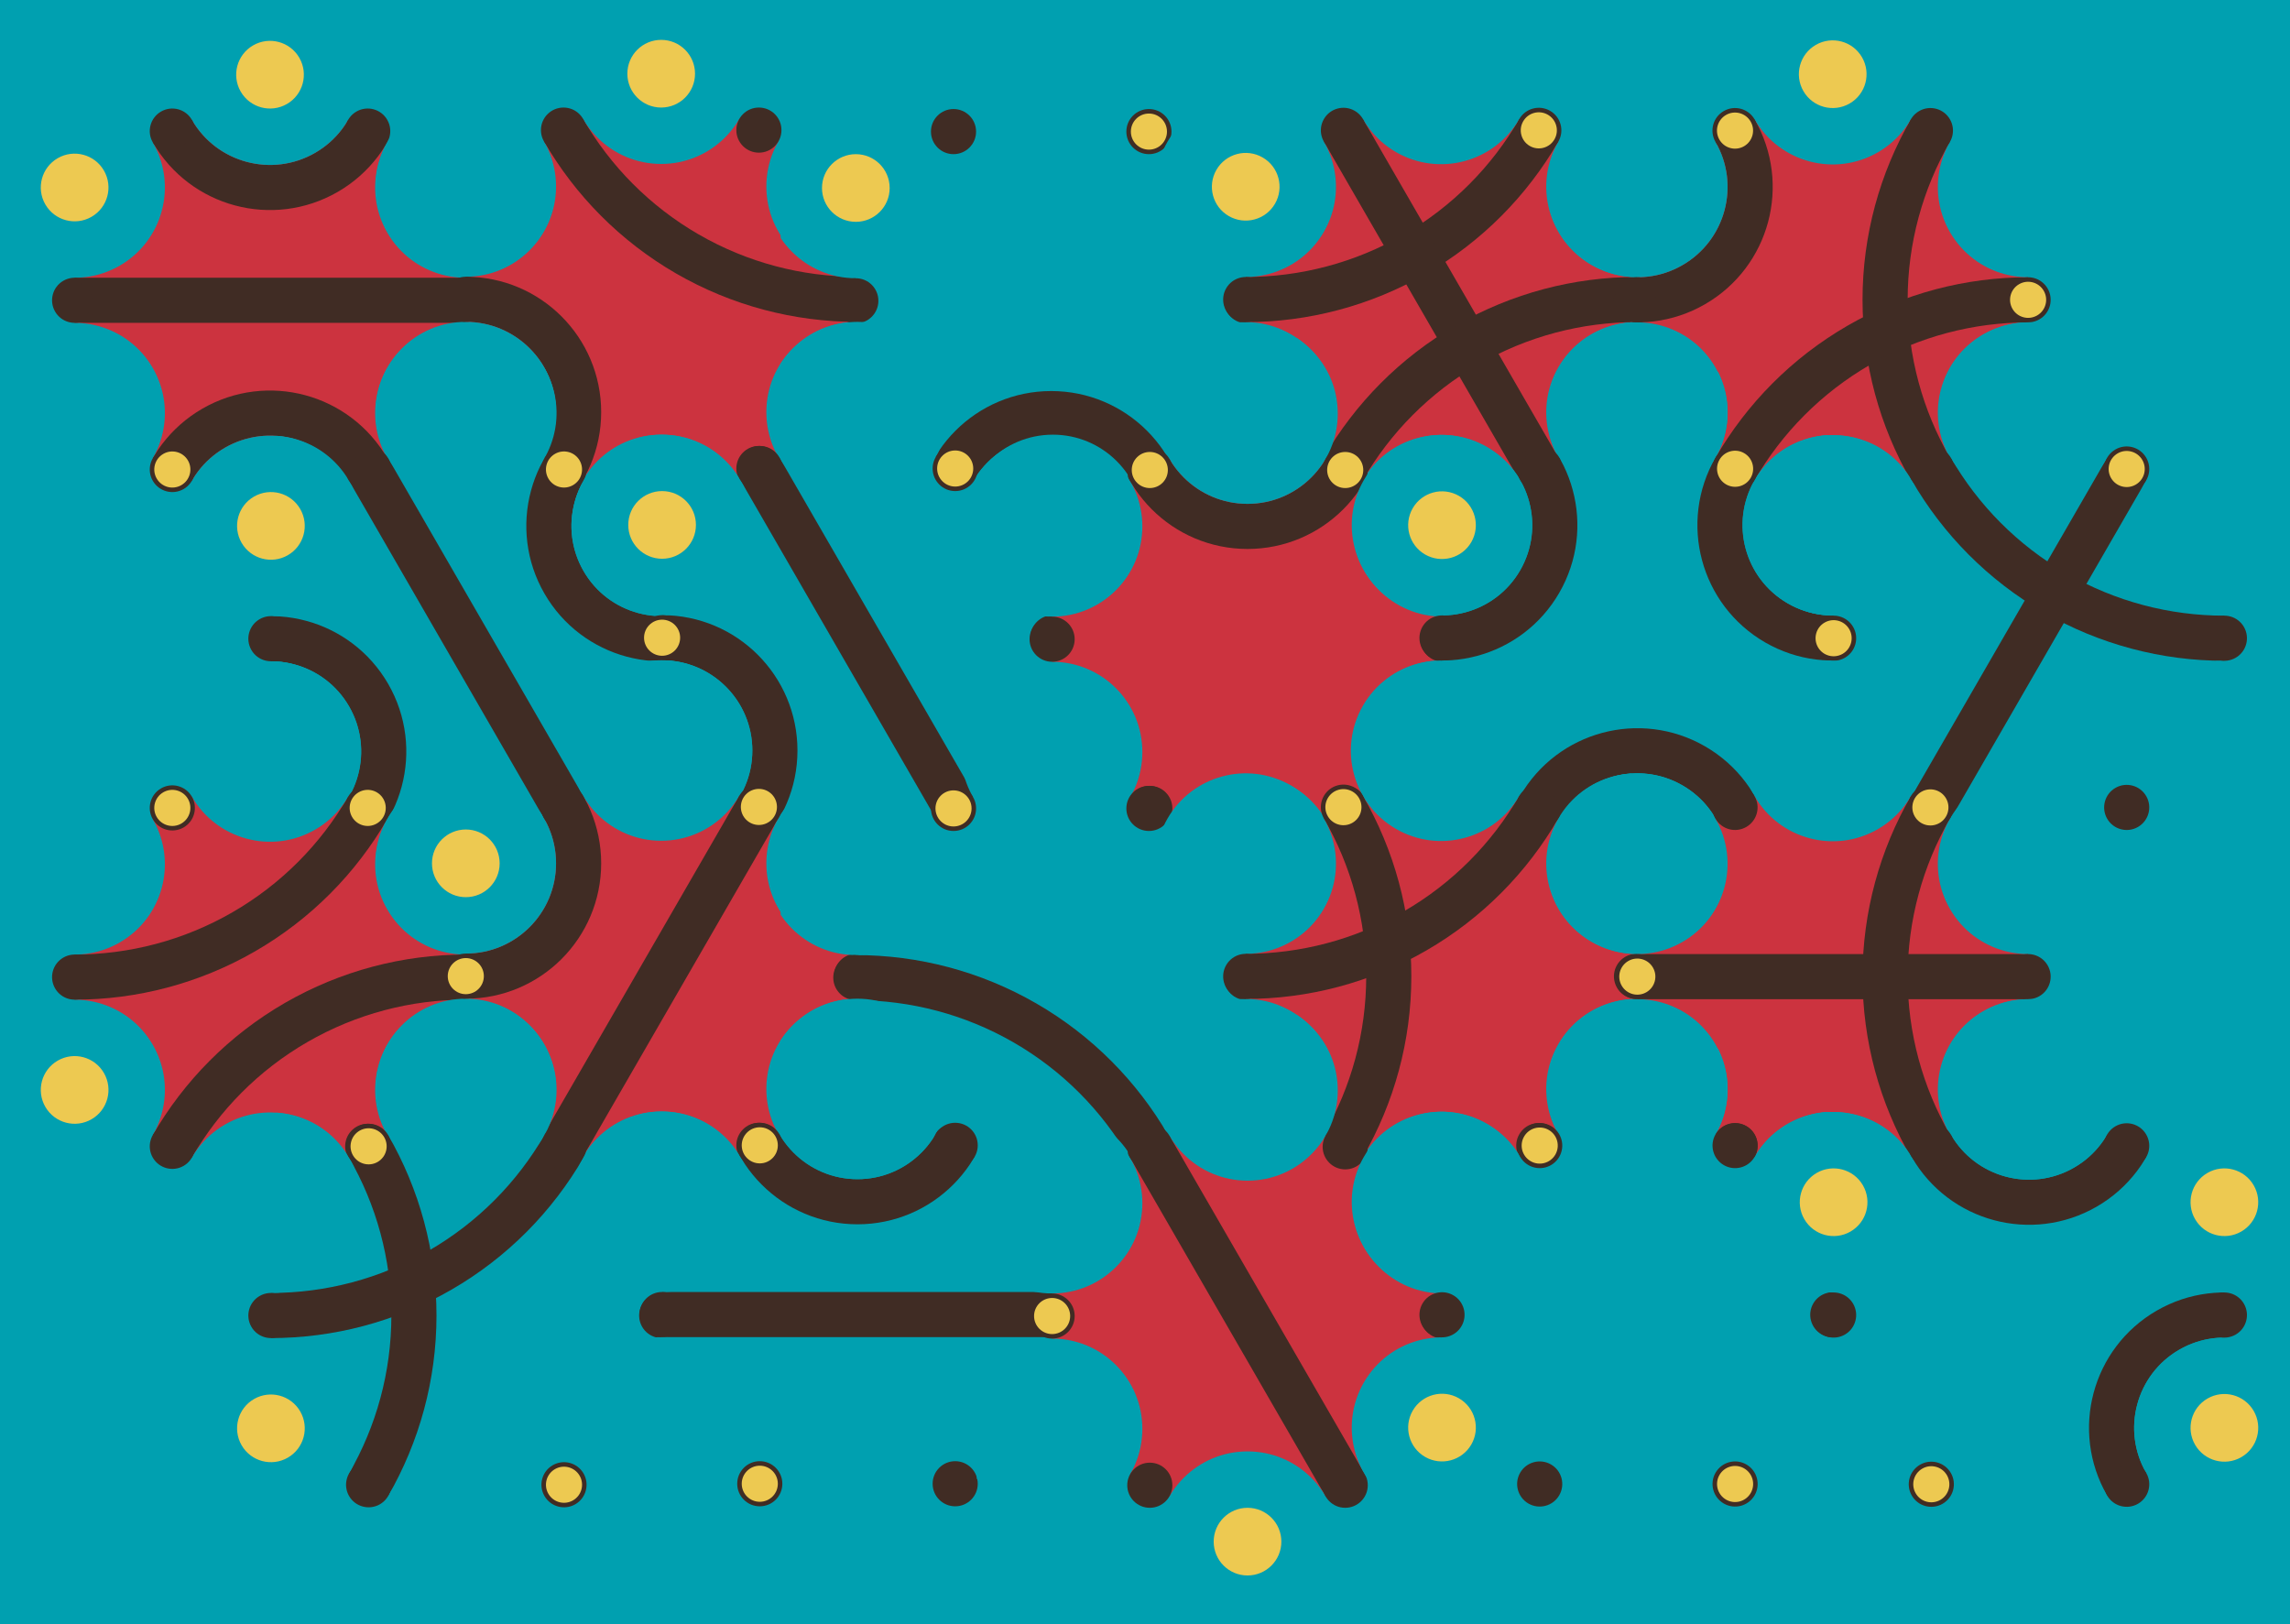 <svg xmlns='http://www.w3.org/2000/svg' width='1015' height='720'><rect width='100%' height='100%' fill='#00a0b0'/><g transform='translate(0,0)'><g transform='rotate(60 120 133)'><svg fill='none' stroke='none'><defs><clipPath id='hex-0-0'><polygon points='206.54,183.33 119.94,233.33 33.33,183.33 33.33,83.33 119.94,33.33 206.54,83.33'/></clipPath></defs><polygon points='206.54,183.33 119.94,233.33 33.33,183.33 33.33,83.33 119.94,33.33 206.54,83.33' fill='#00a0b0'/><circle r='133.335' cx='119.935' cy='133.335' fill='#cc333f' clip-path='url(#hex-0-0)'/><g stroke='#402c24' stroke-width='20' clip-path='url(#hex-0-0)'><g><circle cx='206.54' cy='183.33' stroke='#402c24' r='50' fill='none'/></g><line x1='76.63' y1='208.33' x2='163.24' y2='58.33'/><g><circle cx='33.33' cy='83.33' stroke='#402c24' r='50' fill='none'/></g></g><circle cx='206.54' cy='183.33' r='40' fill='#00a0b0'/><circle cx='206.54' cy='183.33' r='15' fill='#00a0b0'/><circle cx='119.94' cy='233.33' r='40' fill='#00a0b0'/><circle cx='119.94' cy='233.33' r='15' fill='#00a0b0'/><circle cx='33.33' cy='183.33' r='40' fill='#00a0b0'/><circle cx='33.33' cy='183.33' r='15' fill='#edc951'/><circle cx='33.33' cy='83.33' r='40' fill='#00a0b0'/><circle cx='33.33' cy='83.33' r='15' fill='#edc951'/><circle cx='119.94' cy='33.33' r='40' fill='#00a0b0'/><circle cx='119.94' cy='33.33' r='15' fill='#00a0b0'/><circle cx='206.54' cy='83.33' r='40' fill='#00a0b0'/><circle cx='206.54' cy='83.33' r='15' fill='#00a0b0'/><circle cx='163.24' cy='208.33' r='10' fill='#402c24'/><circle cx='163.24' cy='208.33' r='8' fill='#edc951'/><circle cx='76.63' cy='208.33' r='10' fill='#402c24'/><circle cx='76.63' cy='208.33' r='8' fill='#402c24'/><circle cx='33.33' cy='133.33' r='10' fill='#402c24'/><circle cx='33.33' cy='133.33' r='8' fill='#402c24'/><circle cx='76.63' cy='58.33' r='10' fill='#402c24'/><circle cx='76.63' cy='58.33' r='8' fill='#402c24'/><circle cx='163.24' cy='58.33' r='10' fill='#402c24'/><circle cx='163.24' cy='58.33' r='8' fill='#edc951'/><circle cx='206.54' cy='133.33' r='10' fill='#402c24'/><circle cx='206.54' cy='133.33' r='8' fill='#402c24'/></svg></g></g><g transform='translate(173,0)'><g transform='rotate(180 120 133)'><svg fill='none' stroke='none'><defs><clipPath id='hex-0-1'><polygon points='206.54,183.33 119.94,233.33 33.33,183.33 33.33,83.33 119.94,33.33 206.54,83.33'/></clipPath></defs><polygon points='206.54,183.33 119.94,233.33 33.33,183.33 33.33,83.33 119.94,33.33 206.54,83.33' fill='#00a0b0'/><circle r='133.335' cx='119.935' cy='133.335' fill='#cc333f' clip-path='url(#hex-0-1)'/><g stroke='#402c24' stroke-width='20' clip-path='url(#hex-0-1)'><g><circle cx='33.33' cy='283.34' stroke='#402c24' r='150' fill='none'/></g><g><circle cx='206.54' cy='83.33' stroke='#402c24' r='50' fill='none'/></g></g><circle cx='206.54' cy='183.33' r='40' fill='#00a0b0'/><circle cx='206.54' cy='183.33' r='15' fill='#00a0b0'/><circle cx='119.94' cy='233.33' r='40' fill='#00a0b0'/><circle cx='119.94' cy='233.33' r='15' fill='#edc951'/><circle cx='33.33' cy='183.33' r='40' fill='#00a0b0'/><circle cx='33.33' cy='183.33' r='15' fill='#00a0b0'/><circle cx='33.33' cy='83.33' r='40' fill='#00a0b0'/><circle cx='33.33' cy='83.33' r='15' fill='#00a0b0'/><circle cx='119.94' cy='33.33' r='40' fill='#00a0b0'/><circle cx='119.94' cy='33.33' r='15' fill='#edc951'/><circle cx='206.54' cy='83.33' r='40' fill='#00a0b0'/><circle cx='206.54' cy='83.33' r='15' fill='#edc951'/><circle cx='163.24' cy='208.33' r='10' fill='#402c24'/><circle cx='163.24' cy='208.33' r='8' fill='#402c24'/><circle cx='76.63' cy='208.33' r='10' fill='#402c24'/><circle cx='76.63' cy='208.33' r='8' fill='#402c24'/><circle cx='33.33' cy='133.33' r='10' fill='#402c24'/><circle cx='33.33' cy='133.33' r='8' fill='#edc951'/><circle cx='76.63' cy='58.33' r='10' fill='#402c24'/><circle cx='76.63' cy='58.33' r='8' fill='#402c24'/><circle cx='163.24' cy='58.33' r='10' fill='#402c24'/><circle cx='163.24' cy='58.33' r='8' fill='#402c24'/><circle cx='206.54' cy='133.33' r='10' fill='#402c24'/><circle cx='206.54' cy='133.33' r='8' fill='#402c24'/></svg></g></g><g transform='translate(346,0)'><g transform='rotate(0 120 133)'><svg fill='none' stroke='none'><defs><clipPath id='hex-0-2'><polygon points='206.54,183.33 119.94,233.33 33.33,183.33 33.33,83.33 119.94,33.33 206.54,83.33'/></clipPath></defs><polygon points='206.54,183.33 119.94,233.33 33.33,183.33 33.33,83.33 119.94,33.33 206.54,83.33' fill='#00a0b0'/><circle r='133.335' cx='119.935' cy='133.335' fill='#00a0b0' clip-path='url(#hex-0-2)'/><g stroke='#402c24' stroke-width='20' clip-path='url(#hex-0-2)'><g><circle cx='119.94' cy='233.33' stroke='#402c24' r='50' fill='none'/></g></g><circle cx='206.54' cy='183.33' r='40' fill='#00a0b0'/><circle cx='206.54' cy='183.33' r='15' fill='#00a0b0'/><circle cx='119.94' cy='233.33' r='40' fill='#00a0b0'/><circle cx='119.94' cy='233.33' r='15' fill='#00a0b0'/><circle cx='33.33' cy='183.33' r='40' fill='#00a0b0'/><circle cx='33.33' cy='183.33' r='15' fill='#00a0b0'/><circle cx='33.33' cy='83.33' r='40' fill='#00a0b0'/><circle cx='33.33' cy='83.33' r='15' fill='#edc951'/><circle cx='119.94' cy='33.33' r='40' fill='#00a0b0'/><circle cx='119.94' cy='33.33' r='15' fill='#00a0b0'/><circle cx='206.54' cy='83.33' r='40' fill='#00a0b0'/><circle cx='206.54' cy='83.33' r='15' fill='#00a0b0'/><circle cx='163.24' cy='208.33' r='10' fill='#402c24'/><circle cx='163.24' cy='208.33' r='8' fill='#edc951'/><circle cx='76.63' cy='208.33' r='10' fill='#402c24'/><circle cx='76.63' cy='208.33' r='8' fill='#edc951'/><circle cx='33.33' cy='133.33' r='10' fill='#402c24'/><circle cx='33.33' cy='133.33' r='8' fill='#402c24'/><circle cx='76.63' cy='58.33' r='10' fill='#402c24'/><circle cx='76.63' cy='58.33' r='8' fill='#402c24'/><circle cx='163.24' cy='58.33' r='10' fill='#402c24'/><circle cx='163.24' cy='58.33' r='8' fill='#edc951'/><circle cx='206.54' cy='133.33' r='10' fill='#402c24'/><circle cx='206.54' cy='133.33' r='8' fill='#402c24'/></svg></g></g><g transform='translate(519,0)'><g transform='rotate(120 120 133)'><svg fill='none' stroke='none'><defs><clipPath id='hex-0-3'><polygon points='206.54,183.33 119.94,233.33 33.33,183.33 33.33,83.33 119.94,33.33 206.54,83.33'/></clipPath></defs><polygon points='206.54,183.33 119.94,233.33 33.33,183.33 33.33,83.33 119.94,33.33 206.54,83.33' fill='#00a0b0'/><circle r='133.335' cx='119.935' cy='133.335' fill='#cc333f' clip-path='url(#hex-0-3)'/><g stroke='#402c24' stroke-width='20' clip-path='url(#hex-0-3)'><g><circle cx='33.33' cy='283.34' stroke='#402c24' r='150' fill='none'/></g><line x1='76.63' y1='208.33' x2='163.24' y2='58.33'/><g><circle cx='206.54' cy='-16.66' stroke='#402c24' r='150' fill='none'/></g></g><circle cx='206.54' cy='183.33' r='40' fill='#00a0b0'/><circle cx='206.54' cy='183.33' r='15' fill='#00a0b0'/><circle cx='119.94' cy='233.33' r='40' fill='#00a0b0'/><circle cx='119.94' cy='233.33' r='15' fill='#edc951'/><circle cx='33.33' cy='183.33' r='40' fill='#00a0b0'/><circle cx='33.33' cy='183.33' r='15' fill='#00a0b0'/><circle cx='33.33' cy='83.33' r='40' fill='#00a0b0'/><circle cx='33.33' cy='83.33' r='15' fill='#00a0b0'/><circle cx='119.94' cy='33.33' r='40' fill='#00a0b0'/><circle cx='119.94' cy='33.33' r='15' fill='#00a0b0'/><circle cx='206.54' cy='83.33' r='40' fill='#00a0b0'/><circle cx='206.54' cy='83.33' r='15' fill='#edc951'/><circle cx='163.24' cy='208.33' r='10' fill='#402c24'/><circle cx='163.24' cy='208.33' r='8' fill='#402c24'/><circle cx='76.63' cy='208.33' r='10' fill='#402c24'/><circle cx='76.63' cy='208.33' r='8' fill='#402c24'/><circle cx='33.33' cy='133.33' r='10' fill='#402c24'/><circle cx='33.33' cy='133.33' r='8' fill='#edc951'/><circle cx='76.63' cy='58.33' r='10' fill='#402c24'/><circle cx='76.63' cy='58.33' r='8' fill='#edc951'/><circle cx='163.24' cy='58.33' r='10' fill='#402c24'/><circle cx='163.24' cy='58.33' r='8' fill='#402c24'/><circle cx='206.54' cy='133.33' r='10' fill='#402c24'/><circle cx='206.54' cy='133.33' r='8' fill='#402c24'/></svg></g></g><g transform='translate(692,0)'><g transform='rotate(240 120 133)'><svg fill='none' stroke='none'><defs><clipPath id='hex-0-4'><polygon points='206.54,183.33 119.94,233.33 33.33,183.33 33.33,83.33 119.94,33.33 206.54,83.33'/></clipPath></defs><polygon points='206.54,183.33 119.94,233.33 33.33,183.33 33.33,83.33 119.94,33.33 206.54,83.33' fill='#00a0b0'/><circle r='133.335' cx='119.935' cy='133.335' fill='#cc333f' clip-path='url(#hex-0-4)'/><g stroke='#402c24' stroke-width='20' clip-path='url(#hex-0-4)'><g><circle cx='33.33' cy='283.34' stroke='#402c24' r='150' fill='none'/></g><g><circle cx='-53.28' cy='133.33' stroke='#402c24' r='150' fill='none'/></g><g><circle cx='206.54' cy='83.33' stroke='#402c24' r='50' fill='none'/></g></g><circle cx='206.54' cy='183.33' r='40' fill='#00a0b0'/><circle cx='206.54' cy='183.33' r='15' fill='#edc951'/><circle cx='119.94' cy='233.33' r='40' fill='#00a0b0'/><circle cx='119.94' cy='233.33' r='15' fill='#00a0b0'/><circle cx='33.33' cy='183.33' r='40' fill='#00a0b0'/><circle cx='33.33' cy='183.33' r='15' fill='#00a0b0'/><circle cx='33.33' cy='83.33' r='40' fill='#00a0b0'/><circle cx='33.33' cy='83.33' r='15' fill='#edc951'/><circle cx='119.94' cy='33.33' r='40' fill='#00a0b0'/><circle cx='119.94' cy='33.33' r='15' fill='#00a0b0'/><circle cx='206.54' cy='83.33' r='40' fill='#00a0b0'/><circle cx='206.54' cy='83.33' r='15' fill='#00a0b0'/><circle cx='163.24' cy='208.33' r='10' fill='#402c24'/><circle cx='163.24' cy='208.33' r='8' fill='#402c24'/><circle cx='76.63' cy='208.33' r='10' fill='#402c24'/><circle cx='76.63' cy='208.33' r='8' fill='#edc951'/><circle cx='33.33' cy='133.33' r='10' fill='#402c24'/><circle cx='33.33' cy='133.33' r='8' fill='#402c24'/><circle cx='76.63' cy='58.33' r='10' fill='#402c24'/><circle cx='76.63' cy='58.33' r='8' fill='#402c24'/><circle cx='163.24' cy='58.33' r='10' fill='#402c24'/><circle cx='163.24' cy='58.33' r='8' fill='#402c24'/><circle cx='206.54' cy='133.33' r='10' fill='#402c24'/><circle cx='206.54' cy='133.33' r='8' fill='#edc951'/></svg></g></g><g transform='translate(87,150)'><g transform='rotate(60 120 133)'><svg fill='none' stroke='none'><defs><clipPath id='hex-1-0'><polygon points='206.54,183.33 119.94,233.33 33.33,183.33 33.33,83.33 119.94,33.33 206.54,83.33'/></clipPath></defs><polygon points='206.54,183.33 119.94,233.33 33.33,183.33 33.33,83.33 119.94,33.33 206.54,83.33' fill='#00a0b0'/><circle r='133.335' cx='119.935' cy='133.335' fill='#00a0b0' clip-path='url(#hex-1-0)'/><g stroke='#402c24' stroke-width='20' clip-path='url(#hex-1-0)'><g><circle cx='119.94' cy='233.33' stroke='#402c24' r='50' fill='none'/></g><line x1='33.33' y1='133.33' x2='206.54' y2='133.33'/><g><circle cx='119.94' cy='33.33' stroke='#402c24' r='50' fill='none'/></g></g><circle cx='206.54' cy='183.33' r='40' fill='#00a0b0'/><circle cx='206.54' cy='183.33' r='15' fill='#00a0b0'/><circle cx='119.94' cy='233.33' r='40' fill='#00a0b0'/><circle cx='119.94' cy='233.33' r='15' fill='#00a0b0'/><circle cx='33.33' cy='183.33' r='40' fill='#00a0b0'/><circle cx='33.33' cy='183.33' r='15' fill='#edc951'/><circle cx='33.33' cy='83.33' r='40' fill='#00a0b0'/><circle cx='33.33' cy='83.33' r='15' fill='#00a0b0'/><circle cx='119.94' cy='33.33' r='40' fill='#00a0b0'/><circle cx='119.94' cy='33.33' r='15' fill='#00a0b0'/><circle cx='206.54' cy='83.33' r='40' fill='#00a0b0'/><circle cx='206.54' cy='83.33' r='15' fill='#edc951'/><circle cx='163.24' cy='208.33' r='10' fill='#402c24'/><circle cx='163.24' cy='208.33' r='8' fill='#edc951'/><circle cx='76.63' cy='208.33' r='10' fill='#402c24'/><circle cx='76.63' cy='208.33' r='8' fill='#402c24'/><circle cx='33.33' cy='133.33' r='10' fill='#402c24'/><circle cx='33.33' cy='133.33' r='8' fill='#402c24'/><circle cx='76.63' cy='58.33' r='10' fill='#402c24'/><circle cx='76.63' cy='58.33' r='8' fill='#edc951'/><circle cx='163.24' cy='58.33' r='10' fill='#402c24'/><circle cx='163.24' cy='58.33' r='8' fill='#402c24'/><circle cx='206.54' cy='133.33' r='10' fill='#402c24'/><circle cx='206.54' cy='133.33' r='8' fill='#402c24'/></svg></g></g><g transform='translate(260,150)'><g transform='rotate(180 120 133)'><svg fill='none' stroke='none'><defs><clipPath id='hex-1-1'><polygon points='206.54,183.33 119.94,233.33 33.33,183.33 33.33,83.33 119.94,33.33 206.54,83.33'/></clipPath></defs><polygon points='206.54,183.33 119.94,233.33 33.33,183.33 33.33,83.33 119.94,33.33 206.54,83.33' fill='#00a0b0'/><circle r='133.335' cx='119.935' cy='133.335' fill='#00a0b0' clip-path='url(#hex-1-1)'/><g stroke='#402c24' stroke-width='20' clip-path='url(#hex-1-1)'><line x1='163.24' y1='208.33' x2='76.63' y2='58.33'/><g><circle cx='206.54' cy='83.33' stroke='#402c24' r='50' fill='none'/></g></g><circle cx='206.54' cy='183.33' r='40' fill='#00a0b0'/><circle cx='206.54' cy='183.33' r='15' fill='#edc951'/><circle cx='119.94' cy='233.33' r='40' fill='#00a0b0'/><circle cx='119.94' cy='233.33' r='15' fill='#00a0b0'/><circle cx='33.33' cy='183.33' r='40' fill='#00a0b0'/><circle cx='33.33' cy='183.33' r='15' fill='#00a0b0'/><circle cx='33.33' cy='83.33' r='40' fill='#00a0b0'/><circle cx='33.33' cy='83.33' r='15' fill='#00a0b0'/><circle cx='119.94' cy='33.33' r='40' fill='#00a0b0'/><circle cx='119.94' cy='33.33' r='15' fill='#edc951'/><circle cx='206.54' cy='83.33' r='40' fill='#00a0b0'/><circle cx='206.54' cy='83.33' r='15' fill='#00a0b0'/><circle cx='163.24' cy='208.33' r='10' fill='#402c24'/><circle cx='163.24' cy='208.33' r='8' fill='#402c24'/><circle cx='76.63' cy='208.33' r='10' fill='#402c24'/><circle cx='76.63' cy='208.33' r='8' fill='#edc951'/><circle cx='33.33' cy='133.33' r='10' fill='#402c24'/><circle cx='33.33' cy='133.33' r='8' fill='#edc951'/><circle cx='76.63' cy='58.33' r='10' fill='#402c24'/><circle cx='76.63' cy='58.33' r='8' fill='#402c24'/><circle cx='163.24' cy='58.33' r='10' fill='#402c24'/><circle cx='163.24' cy='58.33' r='8' fill='#402c24'/><circle cx='206.54' cy='133.33' r='10' fill='#402c24'/><circle cx='206.54' cy='133.33' r='8' fill='#edc951'/></svg></g></g><g transform='translate(433,150)'><g transform='rotate(0 120 133)'><svg fill='none' stroke='none'><defs><clipPath id='hex-1-2'><polygon points='206.54,183.33 119.94,233.33 33.33,183.33 33.33,83.33 119.94,33.33 206.54,83.33'/></clipPath></defs><polygon points='206.54,183.33 119.94,233.33 33.33,183.33 33.33,83.33 119.94,33.33 206.54,83.33' fill='#00a0b0'/><circle r='133.335' cx='119.935' cy='133.335' fill='#cc333f' clip-path='url(#hex-1-2)'/><g stroke='#402c24' stroke-width='20' clip-path='url(#hex-1-2)'><g><circle cx='119.94' cy='33.33' stroke='#402c24' r='50' fill='none'/></g></g><circle cx='206.54' cy='183.33' r='40' fill='#00a0b0'/><circle cx='206.54' cy='183.33' r='15' fill='#00a0b0'/><circle cx='119.94' cy='233.33' r='40' fill='#00a0b0'/><circle cx='119.94' cy='233.33' r='15' fill='#00a0b0'/><circle cx='33.33' cy='183.33' r='40' fill='#00a0b0'/><circle cx='33.33' cy='183.33' r='15' fill='#edc951'/><circle cx='33.33' cy='83.33' r='40' fill='#00a0b0'/><circle cx='33.33' cy='83.33' r='15' fill='#00a0b0'/><circle cx='119.94' cy='33.33' r='40' fill='#00a0b0'/><circle cx='119.94' cy='33.33' r='15' fill='#00a0b0'/><circle cx='206.54' cy='83.33' r='40' fill='#00a0b0'/><circle cx='206.54' cy='83.33' r='15' fill='#00a0b0'/><circle cx='163.24' cy='208.33' r='10' fill='#402c24'/><circle cx='163.24' cy='208.33' r='8' fill='#edc951'/><circle cx='76.63' cy='208.33' r='10' fill='#402c24'/><circle cx='76.63' cy='208.33' r='8' fill='#402c24'/><circle cx='33.33' cy='133.33' r='10' fill='#402c24'/><circle cx='33.33' cy='133.33' r='8' fill='#402c24'/><circle cx='76.63' cy='58.33' r='10' fill='#402c24'/><circle cx='76.63' cy='58.33' r='8' fill='#edc951'/><circle cx='163.24' cy='58.33' r='10' fill='#402c24'/><circle cx='163.24' cy='58.33' r='8' fill='#edc951'/><circle cx='206.54' cy='133.33' r='10' fill='#402c24'/><circle cx='206.54' cy='133.33' r='8' fill='#402c24'/></svg></g></g><g transform='translate(606,150)'><g transform='rotate(120 120 133)'><svg fill='none' stroke='none'><defs><clipPath id='hex-1-3'><polygon points='206.54,183.33 119.94,233.33 33.33,183.33 33.33,83.33 119.94,33.33 206.54,83.33'/></clipPath></defs><polygon points='206.54,183.33 119.94,233.33 33.33,183.33 33.33,83.33 119.94,33.33 206.54,83.33' fill='#00a0b0'/><circle r='133.335' cx='119.935' cy='133.335' fill='#00a0b0' clip-path='url(#hex-1-3)'/><g stroke='#402c24' stroke-width='20' clip-path='url(#hex-1-3)'><g><circle cx='119.94' cy='233.33' stroke='#402c24' r='50' fill='none'/></g><g><circle cx='33.33' cy='83.33' stroke='#402c24' r='50' fill='none'/></g><g><circle cx='206.54' cy='83.33' stroke='#402c24' r='50' fill='none'/></g></g><circle cx='206.54' cy='183.33' r='40' fill='#00a0b0'/><circle cx='206.54' cy='183.33' r='15' fill='#00a0b0'/><circle cx='119.94' cy='233.33' r='40' fill='#00a0b0'/><circle cx='119.94' cy='233.33' r='15' fill='#edc951'/><circle cx='33.33' cy='183.33' r='40' fill='#00a0b0'/><circle cx='33.33' cy='183.33' r='15' fill='#00a0b0'/><circle cx='33.33' cy='83.33' r='40' fill='#00a0b0'/><circle cx='33.33' cy='83.33' r='15' fill='#00a0b0'/><circle cx='119.94' cy='33.33' r='40' fill='#00a0b0'/><circle cx='119.94' cy='33.33' r='15' fill='#edc951'/><circle cx='206.54' cy='83.33' r='40' fill='#00a0b0'/><circle cx='206.54' cy='83.33' r='15' fill='#00a0b0'/><circle cx='163.24' cy='208.33' r='10' fill='#402c24'/><circle cx='163.24' cy='208.33' r='8' fill='#402c24'/><circle cx='76.63' cy='208.33' r='10' fill='#402c24'/><circle cx='76.63' cy='208.33' r='8' fill='#402c24'/><circle cx='33.33' cy='133.33' r='10' fill='#402c24'/><circle cx='33.33' cy='133.33' r='8' fill='#edc951'/><circle cx='76.63' cy='58.33' r='10' fill='#402c24'/><circle cx='76.63' cy='58.33' r='8' fill='#402c24'/><circle cx='163.24' cy='58.33' r='10' fill='#402c24'/><circle cx='163.24' cy='58.33' r='8' fill='#402c24'/><circle cx='206.54' cy='133.33' r='10' fill='#402c24'/><circle cx='206.54' cy='133.33' r='8' fill='#edc951'/></svg></g></g><g transform='translate(779,150)'><g transform='rotate(240 120 133)'><svg fill='none' stroke='none'><defs><clipPath id='hex-1-4'><polygon points='206.54,183.33 119.94,233.33 33.33,183.33 33.33,83.33 119.94,33.33 206.54,83.33'/></clipPath></defs><polygon points='206.54,183.33 119.94,233.33 33.33,183.33 33.33,83.33 119.94,33.33 206.54,83.33' fill='#00a0b0'/><circle r='133.335' cx='119.935' cy='133.335' fill='#00a0b0' clip-path='url(#hex-1-4)'/><g stroke='#402c24' stroke-width='20' clip-path='url(#hex-1-4)'><line x1='163.24' y1='208.33' x2='76.63' y2='58.33'/><g><circle cx='206.54' cy='283.32' stroke='#402c24' r='150' fill='none'/></g></g><circle cx='206.54' cy='183.33' r='40' fill='#00a0b0'/><circle cx='206.54' cy='183.33' r='15' fill='#00a0b0'/><circle cx='119.94' cy='233.33' r='40' fill='#00a0b0'/><circle cx='119.94' cy='233.33' r='15' fill='#00a0b0'/><circle cx='33.33' cy='183.33' r='40' fill='#00a0b0'/><circle cx='33.33' cy='183.33' r='15' fill='#00a0b0'/><circle cx='33.33' cy='83.33' r='40' fill='#00a0b0'/><circle cx='33.33' cy='83.33' r='15' fill='#edc951'/><circle cx='119.94' cy='33.33' r='40' fill='#00a0b0'/><circle cx='119.94' cy='33.33' r='15' fill='#00a0b0'/><circle cx='206.54' cy='83.33' r='40' fill='#00a0b0'/><circle cx='206.54' cy='83.33' r='15' fill='#00a0b0'/><circle cx='163.24' cy='208.33' r='10' fill='#402c24'/><circle cx='163.24' cy='208.33' r='8' fill='#edc951'/><circle cx='76.63' cy='208.33' r='10' fill='#402c24'/><circle cx='76.63' cy='208.33' r='8' fill='#402c24'/><circle cx='33.33' cy='133.33' r='10' fill='#402c24'/><circle cx='33.33' cy='133.33' r='8' fill='#402c24'/><circle cx='76.63' cy='58.33' r='10' fill='#402c24'/><circle cx='76.63' cy='58.33' r='8' fill='#402c24'/><circle cx='163.24' cy='58.33' r='10' fill='#402c24'/><circle cx='163.24' cy='58.33' r='8' fill='#edc951'/><circle cx='206.54' cy='133.33' r='10' fill='#402c24'/><circle cx='206.54' cy='133.33' r='8' fill='#402c24'/></svg></g></g><g transform='translate(0,300)'><g transform='rotate(60 120 133)'><svg fill='none' stroke='none'><defs><clipPath id='hex-2-0'><polygon points='206.54,183.33 119.94,233.33 33.33,183.33 33.33,83.33 119.94,33.33 206.54,83.33'/></clipPath></defs><polygon points='206.54,183.33 119.94,233.33 33.33,183.33 33.33,83.33 119.94,33.33 206.54,83.33' fill='#00a0b0'/><circle r='133.335' cx='119.935' cy='133.335' fill='#cc333f' clip-path='url(#hex-2-0)'/><g stroke='#402c24' stroke-width='20' clip-path='url(#hex-2-0)'><g><circle cx='293.14' cy='133.33' stroke='#402c24' r='150' fill='none'/></g><g><circle cx='-53.28' cy='133.33' stroke='#402c24' r='150' fill='none'/></g></g><circle cx='206.54' cy='183.33' r='40' fill='#00a0b0'/><circle cx='206.54' cy='183.33' r='15' fill='#00a0b0'/><circle cx='119.94' cy='233.33' r='40' fill='#00a0b0'/><circle cx='119.94' cy='233.33' r='15' fill='#edc951'/><circle cx='33.33' cy='183.33' r='40' fill='#00a0b0'/><circle cx='33.33' cy='183.33' r='15' fill='#00a0b0'/><circle cx='33.33' cy='83.33' r='40' fill='#00a0b0'/><circle cx='33.33' cy='83.33' r='15' fill='#00a0b0'/><circle cx='119.94' cy='33.33' r='40' fill='#00a0b0'/><circle cx='119.94' cy='33.33' r='15' fill='#00a0b0'/><circle cx='206.54' cy='83.33' r='40' fill='#00a0b0'/><circle cx='206.54' cy='83.33' r='15' fill='#edc951'/><circle cx='163.24' cy='208.33' r='10' fill='#402c24'/><circle cx='163.24' cy='208.33' r='8' fill='#402c24'/><circle cx='76.63' cy='208.33' r='10' fill='#402c24'/><circle cx='76.63' cy='208.33' r='8' fill='#402c24'/><circle cx='33.33' cy='133.33' r='10' fill='#402c24'/><circle cx='33.33' cy='133.33' r='8' fill='#edc951'/><circle cx='76.63' cy='58.33' r='10' fill='#402c24'/><circle cx='76.63' cy='58.33' r='8' fill='#edc951'/><circle cx='163.24' cy='58.33' r='10' fill='#402c24'/><circle cx='163.24' cy='58.33' r='8' fill='#402c24'/><circle cx='206.54' cy='133.33' r='10' fill='#402c24'/><circle cx='206.54' cy='133.33' r='8' fill='#402c24'/></svg></g></g><g transform='translate(173,300)'><g transform='rotate(180 120 133)'><svg fill='none' stroke='none'><defs><clipPath id='hex-2-1'><polygon points='206.54,183.33 119.94,233.33 33.33,183.33 33.33,83.33 119.94,33.33 206.54,83.33'/></clipPath></defs><polygon points='206.54,183.33 119.94,233.33 33.33,183.33 33.33,83.33 119.94,33.33 206.54,83.33' fill='#00a0b0'/><circle r='133.335' cx='119.935' cy='133.335' fill='#cc333f' clip-path='url(#hex-2-1)'/><g stroke='#402c24' stroke-width='20' clip-path='url(#hex-2-1)'><g><circle cx='206.54' cy='183.33' stroke='#402c24' r='50' fill='none'/></g><line x1='76.63' y1='208.33' x2='163.24' y2='58.33'/></g><circle cx='206.54' cy='183.33' r='40' fill='#00a0b0'/><circle cx='206.54' cy='183.33' r='15' fill='#edc951'/><circle cx='119.94' cy='233.33' r='40' fill='#00a0b0'/><circle cx='119.94' cy='233.33' r='15' fill='#00a0b0'/><circle cx='33.33' cy='183.33' r='40' fill='#00a0b0'/><circle cx='33.33' cy='183.33' r='15' fill='#00a0b0'/><circle cx='33.33' cy='83.33' r='40' fill='#00a0b0'/><circle cx='33.33' cy='83.33' r='15' fill='#edc951'/><circle cx='119.94' cy='33.33' r='40' fill='#00a0b0'/><circle cx='119.94' cy='33.33' r='15' fill='#00a0b0'/><circle cx='206.54' cy='83.33' r='40' fill='#00a0b0'/><circle cx='206.54' cy='83.33' r='15' fill='#00a0b0'/><circle cx='163.24' cy='208.33' r='10' fill='#402c24'/><circle cx='163.24' cy='208.33' r='8' fill='#402c24'/><circle cx='76.63' cy='208.33' r='10' fill='#402c24'/><circle cx='76.63' cy='208.33' r='8' fill='#edc951'/><circle cx='33.33' cy='133.33' r='10' fill='#402c24'/><circle cx='33.33' cy='133.33' r='8' fill='#402c24'/><circle cx='76.63' cy='58.33' r='10' fill='#402c24'/><circle cx='76.63' cy='58.33' r='8' fill='#402c24'/><circle cx='163.24' cy='58.33' r='10' fill='#402c24'/><circle cx='163.24' cy='58.33' r='8' fill='#edc951'/><circle cx='206.54' cy='133.33' r='10' fill='#402c24'/><circle cx='206.54' cy='133.33' r='8' fill='#edc951'/></svg></g></g><g transform='translate(346,300)'><g transform='rotate(0 120 133)'><svg fill='none' stroke='none'><defs><clipPath id='hex-2-2'><polygon points='206.54,183.33 119.94,233.33 33.33,183.33 33.33,83.33 119.94,33.33 206.54,83.33'/></clipPath></defs><polygon points='206.54,183.33 119.94,233.33 33.33,183.33 33.33,83.33 119.94,33.33 206.54,83.33' fill='#00a0b0'/><circle r='133.335' cx='119.935' cy='133.335' fill='#00a0b0' clip-path='url(#hex-2-2)'/><g stroke='#402c24' stroke-width='20' clip-path='url(#hex-2-2)'><g><circle cx='33.33' cy='283.34' stroke='#402c24' r='150' fill='none'/></g></g><circle cx='206.54' cy='183.33' r='40' fill='#00a0b0'/><circle cx='206.54' cy='183.33' r='15' fill='#00a0b0'/><circle cx='119.94' cy='233.33' r='40' fill='#00a0b0'/><circle cx='119.94' cy='233.33' r='15' fill='#00a0b0'/><circle cx='33.33' cy='183.33' r='40' fill='#00a0b0'/><circle cx='33.33' cy='183.33' r='15' fill='#edc951'/><circle cx='33.33' cy='83.33' r='40' fill='#00a0b0'/><circle cx='33.33' cy='83.33' r='15' fill='#00a0b0'/><circle cx='119.94' cy='33.33' r='40' fill='#00a0b0'/><circle cx='119.94' cy='33.33' r='15' fill='#00a0b0'/><circle cx='206.54' cy='83.33' r='40' fill='#00a0b0'/><circle cx='206.54' cy='83.33' r='15' fill='#edc951'/><circle cx='163.24' cy='208.33' r='10' fill='#402c24'/><circle cx='163.24' cy='208.33' r='8' fill='#402c24'/><circle cx='76.63' cy='208.33' r='10' fill='#402c24'/><circle cx='76.63' cy='208.33' r='8' fill='#402c24'/><circle cx='33.33' cy='133.33' r='10' fill='#402c24'/><circle cx='33.33' cy='133.33' r='8' fill='#402c24'/><circle cx='76.63' cy='58.33' r='10' fill='#402c24'/><circle cx='76.63' cy='58.33' r='8' fill='#edc951'/><circle cx='163.24' cy='58.33' r='10' fill='#402c24'/><circle cx='163.24' cy='58.33' r='8' fill='#402c24'/><circle cx='206.54' cy='133.33' r='10' fill='#402c24'/><circle cx='206.54' cy='133.33' r='8' fill='#402c24'/></svg></g></g><g transform='translate(519,300)'><g transform='rotate(120 120 133)'><svg fill='none' stroke='none'><defs><clipPath id='hex-2-3'><polygon points='206.54,183.33 119.94,233.33 33.33,183.33 33.33,83.33 119.94,33.33 206.54,83.33'/></clipPath></defs><polygon points='206.54,183.33 119.94,233.33 33.33,183.33 33.33,83.33 119.94,33.33 206.54,83.33' fill='#00a0b0'/><circle r='133.335' cx='119.935' cy='133.335' fill='#cc333f' clip-path='url(#hex-2-3)'/><g stroke='#402c24' stroke-width='20' clip-path='url(#hex-2-3)'><g><circle cx='33.33' cy='283.34' stroke='#402c24' r='150' fill='none'/></g><g><circle cx='206.54' cy='283.32' stroke='#402c24' r='150' fill='none'/></g></g><circle cx='206.54' cy='183.33' r='40' fill='#00a0b0'/><circle cx='206.54' cy='183.33' r='15' fill='#edc951'/><circle cx='119.94' cy='233.33' r='40' fill='#00a0b0'/><circle cx='119.94' cy='233.33' r='15' fill='#00a0b0'/><circle cx='33.33' cy='183.33' r='40' fill='#00a0b0'/><circle cx='33.33' cy='183.33' r='15' fill='#00a0b0'/><circle cx='33.33' cy='83.33' r='40' fill='#00a0b0'/><circle cx='33.33' cy='83.33' r='15' fill='#00a0b0'/><circle cx='119.94' cy='33.33' r='40' fill='#00a0b0'/><circle cx='119.94' cy='33.33' r='15' fill='#edc951'/><circle cx='206.54' cy='83.33' r='40' fill='#00a0b0'/><circle cx='206.54' cy='83.33' r='15' fill='#00a0b0'/><circle cx='163.24' cy='208.33' r='10' fill='#402c24'/><circle cx='163.24' cy='208.33' r='8' fill='#402c24'/><circle cx='76.63' cy='208.33' r='10' fill='#402c24'/><circle cx='76.63' cy='208.33' r='8' fill='#edc951'/><circle cx='33.33' cy='133.33' r='10' fill='#402c24'/><circle cx='33.33' cy='133.33' r='8' fill='#402c24'/><circle cx='76.63' cy='58.33' r='10' fill='#402c24'/><circle cx='76.63' cy='58.33' r='8' fill='#402c24'/><circle cx='163.24' cy='58.33' r='10' fill='#402c24'/><circle cx='163.24' cy='58.33' r='8' fill='#402c24'/><circle cx='206.54' cy='133.33' r='10' fill='#402c24'/><circle cx='206.54' cy='133.33' r='8' fill='#edc951'/></svg></g></g><g transform='translate(692,300)'><g transform='rotate(240 120 133)'><svg fill='none' stroke='none'><defs><clipPath id='hex-2-4'><polygon points='206.54,183.33 119.94,233.33 33.33,183.33 33.33,83.33 119.94,33.33 206.54,83.33'/></clipPath></defs><polygon points='206.54,183.33 119.94,233.33 33.33,183.33 33.33,83.33 119.94,33.33 206.54,83.33' fill='#00a0b0'/><circle r='133.335' cx='119.935' cy='133.335' fill='#cc333f' clip-path='url(#hex-2-4)'/><g stroke='#402c24' stroke-width='20' clip-path='url(#hex-2-4)'><g><circle cx='33.33' cy='283.34' stroke='#402c24' r='150' fill='none'/></g><line x1='76.63' y1='208.33' x2='163.24' y2='58.33'/></g><circle cx='206.54' cy='183.33' r='40' fill='#00a0b0'/><circle cx='206.54' cy='183.33' r='15' fill='#00a0b0'/><circle cx='119.94' cy='233.33' r='40' fill='#00a0b0'/><circle cx='119.94' cy='233.33' r='15' fill='#00a0b0'/><circle cx='33.33' cy='183.33' r='40' fill='#00a0b0'/><circle cx='33.33' cy='183.33' r='15' fill='#edc951'/><circle cx='33.33' cy='83.33' r='40' fill='#00a0b0'/><circle cx='33.33' cy='83.33' r='15' fill='#00a0b0'/><circle cx='119.94' cy='33.33' r='40' fill='#00a0b0'/><circle cx='119.94' cy='33.33' r='15' fill='#00a0b0'/><circle cx='206.54' cy='83.33' r='40' fill='#00a0b0'/><circle cx='206.54' cy='83.33' r='15' fill='#00a0b0'/><circle cx='163.24' cy='208.33' r='10' fill='#402c24'/><circle cx='163.24' cy='208.33' r='8' fill='#edc951'/><circle cx='76.63' cy='208.33' r='10' fill='#402c24'/><circle cx='76.63' cy='208.33' r='8' fill='#402c24'/><circle cx='33.33' cy='133.33' r='10' fill='#402c24'/><circle cx='33.33' cy='133.33' r='8' fill='#402c24'/><circle cx='76.63' cy='58.33' r='10' fill='#402c24'/><circle cx='76.63' cy='58.33' r='8' fill='#edc951'/><circle cx='163.24' cy='58.33' r='10' fill='#402c24'/><circle cx='163.24' cy='58.33' r='8' fill='#edc951'/><circle cx='206.54' cy='133.33' r='10' fill='#402c24'/><circle cx='206.54' cy='133.33' r='8' fill='#402c24'/></svg></g></g><g transform='translate(87,450)'><g transform='rotate(60 120 133)'><svg fill='none' stroke='none'><defs><clipPath id='hex-3-0'><polygon points='206.54,183.33 119.94,233.33 33.33,183.33 33.33,83.33 119.94,33.33 206.54,83.33'/></clipPath></defs><polygon points='206.54,183.33 119.94,233.33 33.33,183.33 33.33,83.33 119.94,33.33 206.54,83.33' fill='#00a0b0'/><circle r='133.335' cx='119.935' cy='133.335' fill='#00a0b0' clip-path='url(#hex-3-0)'/><g stroke='#402c24' stroke-width='20' clip-path='url(#hex-3-0)'><g><circle cx='33.33' cy='283.34' stroke='#402c24' r='150' fill='none'/></g><g><circle cx='-53.28' cy='133.33' stroke='#402c24' r='150' fill='none'/></g></g><circle cx='206.54' cy='183.33' r='40' fill='#00a0b0'/><circle cx='206.54' cy='183.33' r='15' fill='#00a0b0'/><circle cx='119.94' cy='233.33' r='40' fill='#00a0b0'/><circle cx='119.94' cy='233.33' r='15' fill='#edc951'/><circle cx='33.33' cy='183.33' r='40' fill='#00a0b0'/><circle cx='33.33' cy='183.33' r='15' fill='#00a0b0'/><circle cx='33.33' cy='83.33' r='40' fill='#00a0b0'/><circle cx='33.33' cy='83.33' r='15' fill='#00a0b0'/><circle cx='119.94' cy='33.33' r='40' fill='#00a0b0'/><circle cx='119.94' cy='33.33' r='15' fill='#edc951'/><circle cx='206.54' cy='83.33' r='40' fill='#00a0b0'/><circle cx='206.54' cy='83.33' r='15' fill='#00a0b0'/><circle cx='163.24' cy='208.33' r='10' fill='#402c24'/><circle cx='163.24' cy='208.33' r='8' fill='#402c24'/><circle cx='76.63' cy='208.33' r='10' fill='#402c24'/><circle cx='76.63' cy='208.33' r='8' fill='#402c24'/><circle cx='33.33' cy='133.33' r='10' fill='#402c24'/><circle cx='33.33' cy='133.33' r='8' fill='#edc951'/><circle cx='76.63' cy='58.33' r='10' fill='#402c24'/><circle cx='76.63' cy='58.33' r='8' fill='#402c24'/><circle cx='163.24' cy='58.33' r='10' fill='#402c24'/><circle cx='163.24' cy='58.33' r='8' fill='#402c24'/><circle cx='206.54' cy='133.33' r='10' fill='#402c24'/><circle cx='206.54' cy='133.33' r='8' fill='#edc951'/></svg></g></g><g transform='translate(260,450)'><g transform='rotate(180 120 133)'><svg fill='none' stroke='none'><defs><clipPath id='hex-3-1'><polygon points='206.54,183.33 119.94,233.33 33.33,183.33 33.33,83.33 119.94,33.33 206.54,83.33'/></clipPath></defs><polygon points='206.54,183.33 119.94,233.33 33.33,183.33 33.33,83.33 119.94,33.33 206.54,83.33' fill='#00a0b0'/><circle r='133.335' cx='119.935' cy='133.335' fill='#00a0b0' clip-path='url(#hex-3-1)'/><g stroke='#402c24' stroke-width='20' clip-path='url(#hex-3-1)'><g><circle cx='119.94' cy='233.33' stroke='#402c24' r='50' fill='none'/></g><line x1='33.33' y1='133.33' x2='206.54' y2='133.33'/></g><circle cx='206.54' cy='183.33' r='40' fill='#00a0b0'/><circle cx='206.54' cy='183.33' r='15' fill='#00a0b0'/><circle cx='119.94' cy='233.33' r='40' fill='#00a0b0'/><circle cx='119.94' cy='233.33' r='15' fill='#00a0b0'/><circle cx='33.33' cy='183.33' r='40' fill='#00a0b0'/><circle cx='33.33' cy='183.33' r='15' fill='#00a0b0'/><circle cx='33.33' cy='83.33' r='40' fill='#00a0b0'/><circle cx='33.33' cy='83.33' r='15' fill='#edc951'/><circle cx='119.94' cy='33.33' r='40' fill='#00a0b0'/><circle cx='119.94' cy='33.33' r='15' fill='#00a0b0'/><circle cx='206.54' cy='83.33' r='40' fill='#00a0b0'/><circle cx='206.54' cy='83.33' r='15' fill='#00a0b0'/><circle cx='163.24' cy='208.33' r='10' fill='#402c24'/><circle cx='163.24' cy='208.33' r='8' fill='#edc951'/><circle cx='76.63' cy='208.33' r='10' fill='#402c24'/><circle cx='76.63' cy='208.33' r='8' fill='#402c24'/><circle cx='33.33' cy='133.33' r='10' fill='#402c24'/><circle cx='33.33' cy='133.33' r='8' fill='#402c24'/><circle cx='76.63' cy='58.33' r='10' fill='#402c24'/><circle cx='76.63' cy='58.33' r='8' fill='#402c24'/><circle cx='163.24' cy='58.33' r='10' fill='#402c24'/><circle cx='163.24' cy='58.33' r='8' fill='#edc951'/><circle cx='206.54' cy='133.33' r='10' fill='#402c24'/><circle cx='206.54' cy='133.33' r='8' fill='#402c24'/></svg></g></g><g transform='translate(433,450)'><g transform='rotate(0 120 133)'><svg fill='none' stroke='none'><defs><clipPath id='hex-3-2'><polygon points='206.54,183.33 119.94,233.33 33.33,183.33 33.33,83.33 119.94,33.33 206.54,83.33'/></clipPath></defs><polygon points='206.54,183.33 119.94,233.33 33.33,183.33 33.33,83.33 119.94,33.33 206.54,83.33' fill='#00a0b0'/><circle r='133.335' cx='119.935' cy='133.335' fill='#cc333f' clip-path='url(#hex-3-2)'/><g stroke='#402c24' stroke-width='20' clip-path='url(#hex-3-2)'><line x1='163.24' y1='208.33' x2='76.63' y2='58.33'/></g><circle cx='206.54' cy='183.33' r='40' fill='#00a0b0'/><circle cx='206.54' cy='183.33' r='15' fill='#00a0b0'/><circle cx='119.94' cy='233.33' r='40' fill='#00a0b0'/><circle cx='119.94' cy='233.33' r='15' fill='#edc951'/><circle cx='33.33' cy='183.33' r='40' fill='#00a0b0'/><circle cx='33.33' cy='183.33' r='15' fill='#00a0b0'/><circle cx='33.33' cy='83.33' r='40' fill='#00a0b0'/><circle cx='33.33' cy='83.33' r='15' fill='#00a0b0'/><circle cx='119.94' cy='33.33' r='40' fill='#00a0b0'/><circle cx='119.94' cy='33.33' r='15' fill='#00a0b0'/><circle cx='206.54' cy='83.33' r='40' fill='#00a0b0'/><circle cx='206.54' cy='83.33' r='15' fill='#edc951'/><circle cx='163.24' cy='208.33' r='10' fill='#402c24'/><circle cx='163.24' cy='208.33' r='8' fill='#402c24'/><circle cx='76.63' cy='208.33' r='10' fill='#402c24'/><circle cx='76.63' cy='208.33' r='8' fill='#402c24'/><circle cx='33.33' cy='133.33' r='10' fill='#402c24'/><circle cx='33.33' cy='133.33' r='8' fill='#edc951'/><circle cx='76.63' cy='58.33' r='10' fill='#402c24'/><circle cx='76.63' cy='58.33' r='8' fill='#402c24'/><circle cx='163.24' cy='58.33' r='10' fill='#402c24'/><circle cx='163.24' cy='58.33' r='8' fill='#402c24'/><circle cx='206.54' cy='133.33' r='10' fill='#402c24'/><circle cx='206.54' cy='133.33' r='8' fill='#402c24'/></svg></g></g><g transform='translate(606,450)'><g transform='rotate(120 120 133)'><svg fill='none' stroke='none'><defs><clipPath id='hex-3-3'><polygon points='206.54,183.33 119.94,233.33 33.33,183.33 33.33,83.33 119.94,33.33 206.54,83.33'/></clipPath></defs><polygon points='206.54,183.33 119.94,233.33 33.33,183.33 33.33,83.33 119.94,33.33 206.54,83.33' fill='#00a0b0'/><circle r='133.335' cx='119.935' cy='133.335' fill='#00a0b0' clip-path='url(#hex-3-3)'/><circle cx='206.54' cy='183.33' r='40' fill='#00a0b0'/><circle cx='206.54' cy='183.33' r='15' fill='#edc951'/><circle cx='119.94' cy='233.33' r='40' fill='#00a0b0'/><circle cx='119.94' cy='233.33' r='15' fill='#00a0b0'/><circle cx='33.33' cy='183.33' r='40' fill='#00a0b0'/><circle cx='33.33' cy='183.33' r='15' fill='#00a0b0'/><circle cx='33.33' cy='83.33' r='40' fill='#00a0b0'/><circle cx='33.33' cy='83.33' r='15' fill='#edc951'/><circle cx='119.94' cy='33.33' r='40' fill='#00a0b0'/><circle cx='119.94' cy='33.33' r='15' fill='#00a0b0'/><circle cx='206.54' cy='83.33' r='40' fill='#00a0b0'/><circle cx='206.54' cy='83.33' r='15' fill='#00a0b0'/><circle cx='163.24' cy='208.33' r='10' fill='#402c24'/><circle cx='163.24' cy='208.33' r='8' fill='#402c24'/><circle cx='76.63' cy='208.33' r='10' fill='#402c24'/><circle cx='76.63' cy='208.33' r='8' fill='#edc951'/><circle cx='33.33' cy='133.33' r='10' fill='#402c24'/><circle cx='33.33' cy='133.33' r='8' fill='#402c24'/><circle cx='76.63' cy='58.33' r='10' fill='#402c24'/><circle cx='76.63' cy='58.33' r='8' fill='#402c24'/><circle cx='163.24' cy='58.33' r='10' fill='#402c24'/><circle cx='163.24' cy='58.33' r='8' fill='#edc951'/><circle cx='206.54' cy='133.33' r='10' fill='#402c24'/><circle cx='206.54' cy='133.33' r='8' fill='#402c24'/></svg></g></g><g transform='translate(779,450)'><g transform='rotate(240 120 133)'><svg fill='none' stroke='none'><defs><clipPath id='hex-3-4'><polygon points='206.54,183.33 119.94,233.33 33.33,183.33 33.33,83.33 119.94,33.33 206.54,83.33'/></clipPath></defs><polygon points='206.54,183.33 119.94,233.33 33.33,183.33 33.33,83.33 119.94,33.33 206.54,83.33' fill='#00a0b0'/><circle r='133.335' cx='119.935' cy='133.335' fill='#00a0b0' clip-path='url(#hex-3-4)'/><g stroke='#402c24' stroke-width='20' clip-path='url(#hex-3-4)'><g><circle cx='206.54' cy='183.33' stroke='#402c24' r='50' fill='none'/></g><g><circle cx='33.33' cy='183.33' stroke='#402c24' r='50' fill='none'/></g></g><circle cx='206.54' cy='183.33' r='40' fill='#00a0b0'/><circle cx='206.54' cy='183.33' r='15' fill='#00a0b0'/><circle cx='119.94' cy='233.33' r='40' fill='#00a0b0'/><circle cx='119.94' cy='233.33' r='15' fill='#edc951'/><circle cx='33.33' cy='183.33' r='40' fill='#00a0b0'/><circle cx='33.33' cy='183.33' r='15' fill='#edc951'/><circle cx='33.33' cy='83.33' r='40' fill='#00a0b0'/><circle cx='33.33' cy='83.33' r='15' fill='#00a0b0'/><circle cx='119.94' cy='33.33' r='40' fill='#00a0b0'/><circle cx='119.94' cy='33.33' r='15' fill='#00a0b0'/><circle cx='206.54' cy='83.33' r='40' fill='#00a0b0'/><circle cx='206.54' cy='83.33' r='15' fill='#edc951'/><circle cx='163.24' cy='208.33' r='10' fill='#402c24'/><circle cx='163.24' cy='208.33' r='8' fill='#402c24'/><circle cx='76.63' cy='208.33' r='10' fill='#402c24'/><circle cx='76.63' cy='208.33' r='8' fill='#402c24'/><circle cx='33.33' cy='133.33' r='10' fill='#402c24'/><circle cx='33.33' cy='133.33' r='8' fill='#402c24'/><circle cx='76.63' cy='58.33' r='10' fill='#402c24'/><circle cx='76.63' cy='58.33' r='8' fill='#edc951'/><circle cx='163.24' cy='58.33' r='10' fill='#402c24'/><circle cx='163.24' cy='58.33' r='8' fill='#402c24'/><circle cx='206.54' cy='133.33' r='10' fill='#402c24'/><circle cx='206.54' cy='133.33' r='8' fill='#402c24'/></svg></g></g></svg>